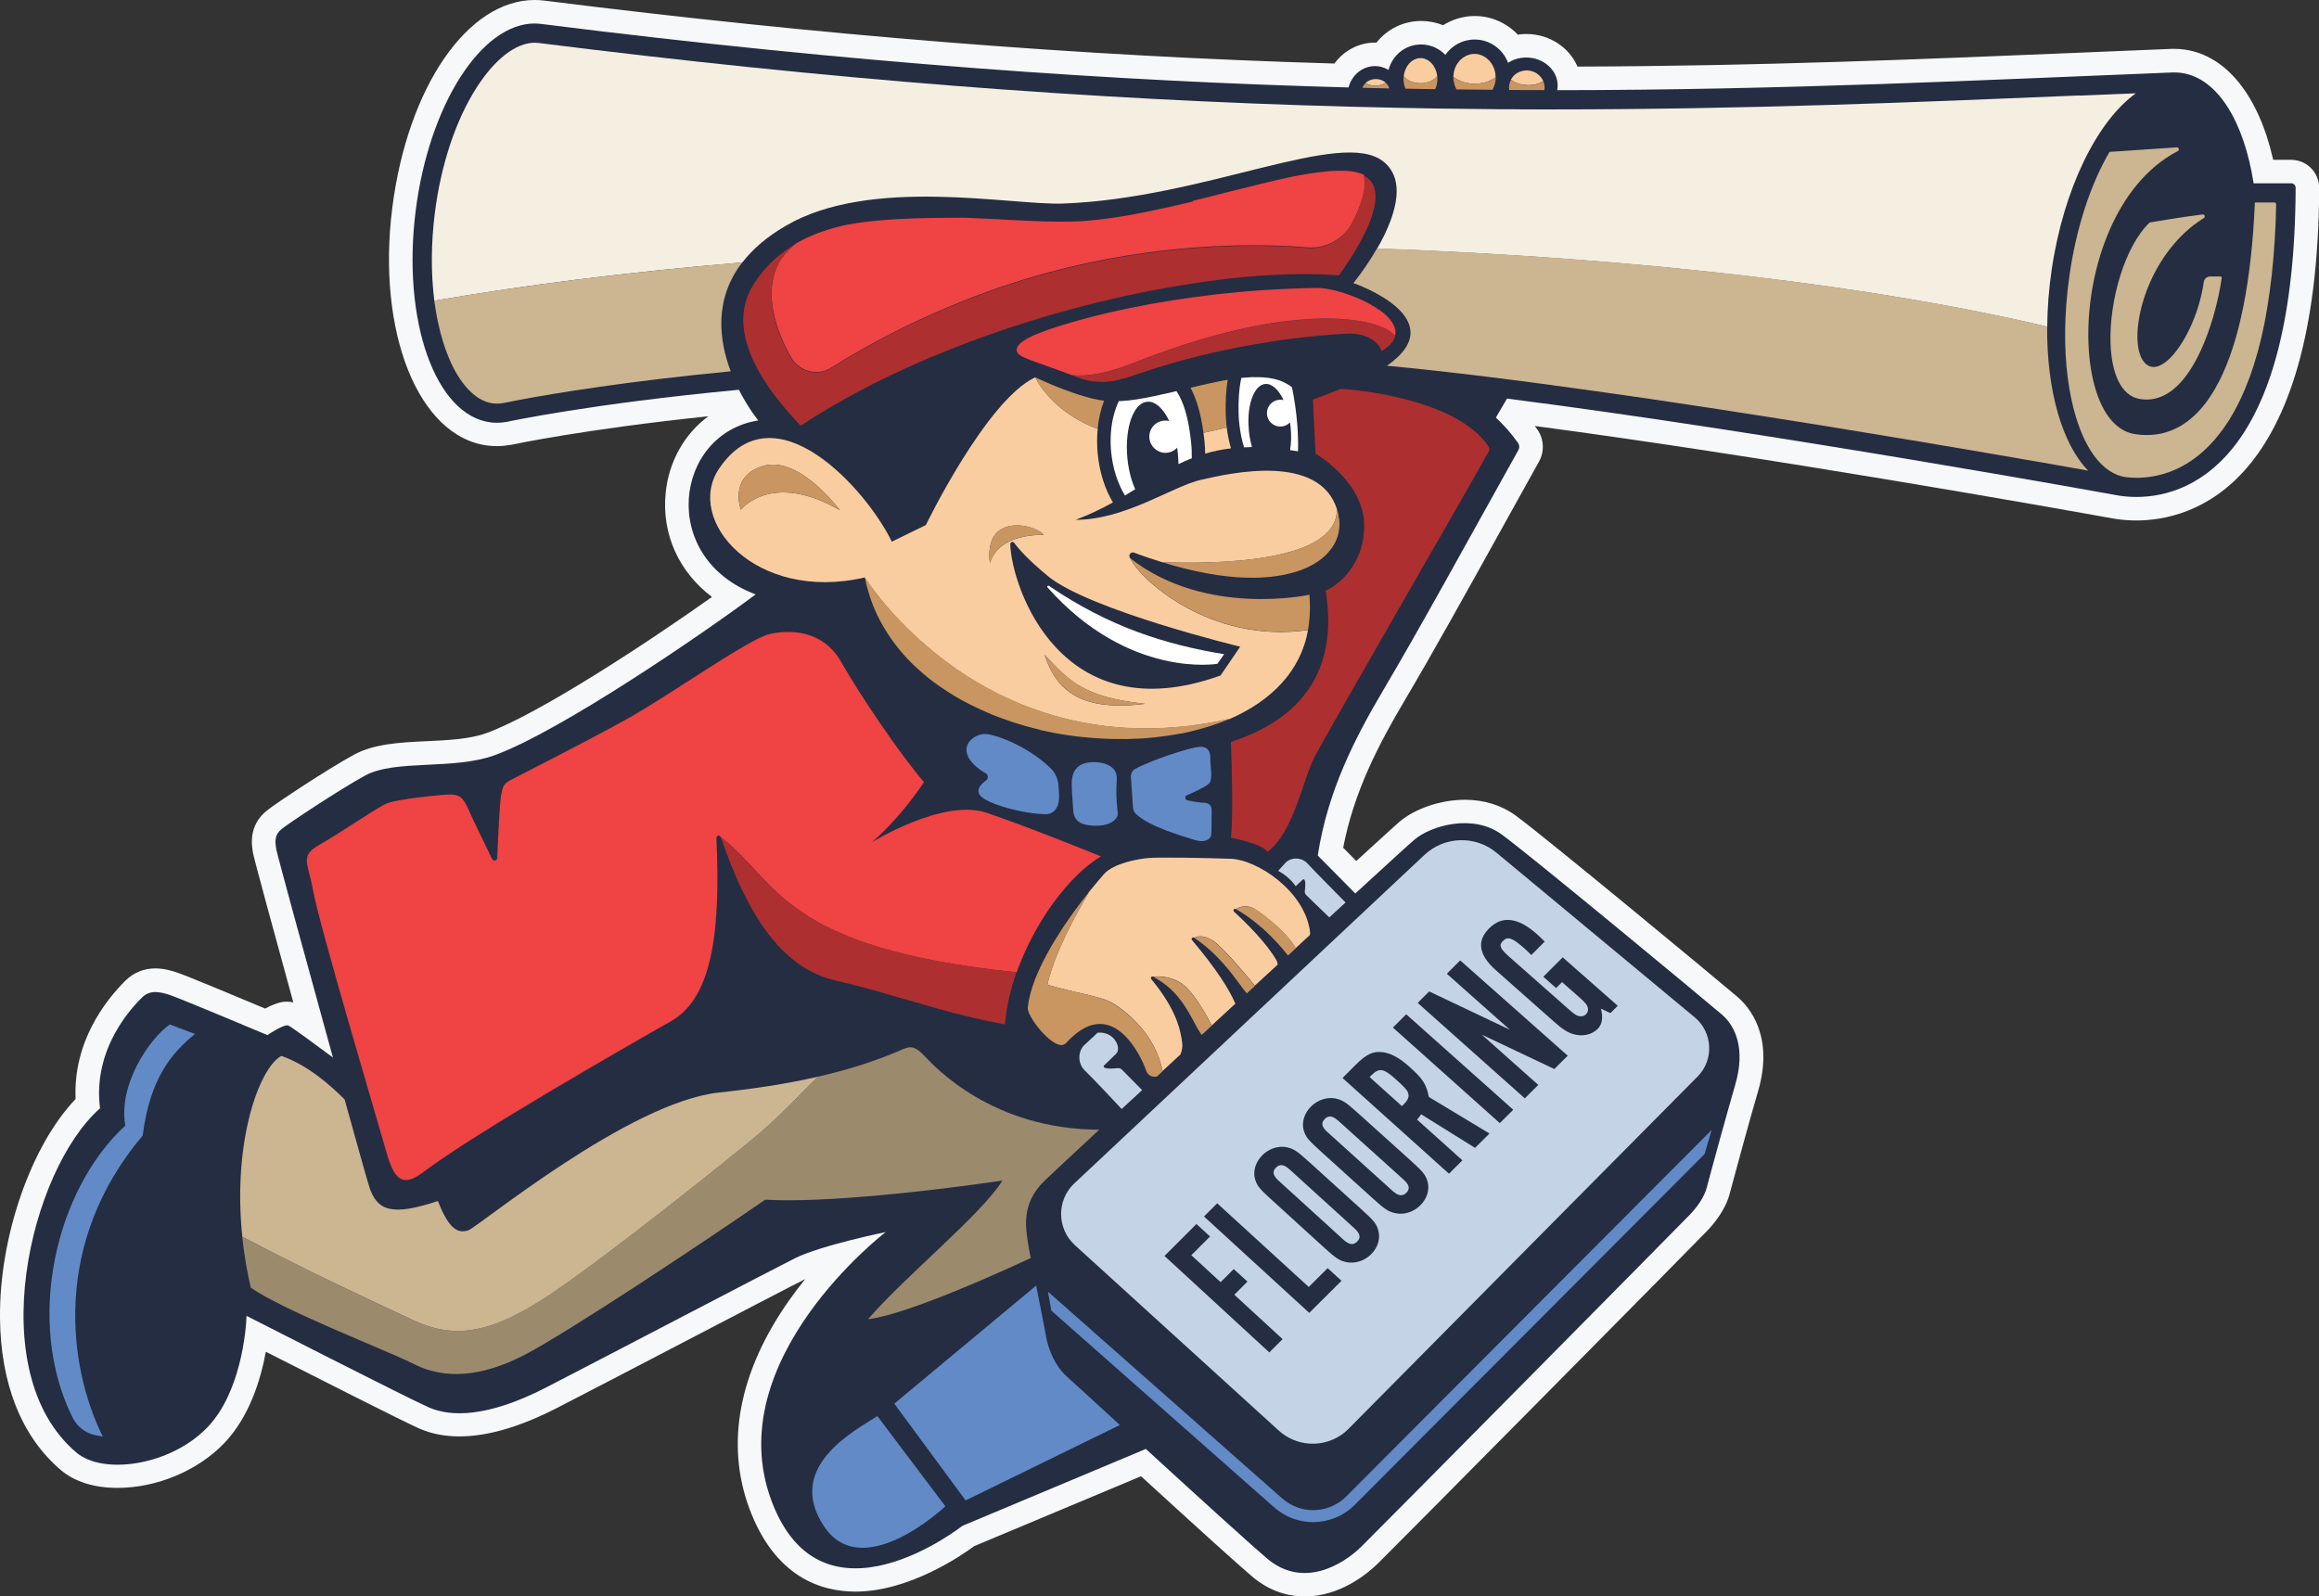 <?xml version="1.0" encoding="UTF-8"?><svg id="Layer_1" xmlns="http://www.w3.org/2000/svg" viewBox="0 0 280.99 193.48"><rect x="0" y="0" width="280.99" height="193.48" fill="#333333" stroke="none"/><defs><style>.cls-1{fill:#f7f8f9;}.cls-1,.cls-2,.cls-3,.cls-4,.cls-5,.cls-6,.cls-7,.cls-8,.cls-9,.cls-10,.cls-11,.cls-12{stroke-width:0px;}.cls-2{fill:#facda1;}.cls-3{fill:#628ac7;}.cls-4{fill:#242d42;}.cls-5{fill:#ccb591;}.cls-6{fill:#ae2f2f;}.cls-7{fill:#c5d3e7;}.cls-8{fill:#c99661;}.cls-9{fill:#9c8a6d;}.cls-10{fill:#fff;}.cls-11{fill:#ef4344;}.cls-12{fill:#f5efe2;}</style></defs><path class="cls-1" d="m158.07,193.48c-2.34,0-4.49-.82-6.39-2.44-1.79-1.53-6.07-5.39-13.42-12.12l-20.22,8.47c-1.52,1.12-7.86,5.51-14.39,5.51-4.16,0-9.76-1.75-12.85-10.07-2.94-7.91-1.25-16.66,4.88-25.32.62-.87,1.25-1.7,1.89-2.49-1.74.87-8.27,4.28-15.18,7.88-5.73,2.99-11.61,6.05-14.88,7.73-4.46,2.3-8.45,3.46-11.84,3.46-1.79,0-3.43-.32-4.88-.96-1.99-.88-12.78-6.35-18.58-9.3-.61,3.35-1.99,7.91-5.06,11.1-3.21,3.33-8.16,5.4-12.92,5.4-2.81,0-5.16-.74-6.82-2.13C2.64,174.17.07,167.77,0,159.71c-.09-9.86,3.79-20.9,9.16-26.51-.31-6.88,3.56-11.87,6.01-14.32.99-.99,2.25-1.51,3.65-1.51,1,0,1.94.27,2.64.5,1.09.36,7.58,3.07,10.68,4.37,1.53-.84,2.31-.84,2.65-.84.26,0,.51.03.75.09-2-7.28-4.76-17.4-4.88-18.09-.17-1-.56-3.33,1.64-5.13,1.07-.88,7.49-5.12,10.59-6.8,2.45-1.33,5.56-1.49,8.85-1.64,2.57-.12,5.22-.25,7.23-.99,6.3-2.3,19.34-10.84,27.3-16.49-3.99-3.01-6.12-7.61-5.61-12.62.39-3.86,2.31-7.16,5.17-9.28-15.1,1.58-23.69,3.42-23.78,3.44-.09.02-.17.03-.26.04-.53.09-1.06.14-1.58.14-.38,0-.75-.02-1.13-.07-8.39-1.06-13.46-13.74-11.54-28.87C49.4,10.58,56.64,0,64.78,0h0c.39,0,.77.02,1.15.07,33.71,4.24,65.06,6.74,95.76,7.63,1.14-1.56,2.95-2.54,4.93-2.54.06,0,.11,0,.17,0,1.28-1.62,3.25-2.62,5.42-2.62.92,0,1.82.18,2.64.52,1.14-.72,2.47-1.12,3.85-1.12,2,0,3.88.85,5.21,2.26.34-.05.69-.08,1.04-.08,2.8,0,5.21,1.64,6.19,3.95,22.11-.07,41.71-.89,60.68-1.68,3.83-.16,7.61-.32,11.37-.47.04,0,.26,0,.27,0,.45,0,.89.03,1.32.1,5.04.74,8.93,5.67,10.66,13.35h2.17c.91,0,1.76.36,2.41,1,.64.65.99,1.5.99,2.41-.15,36.37-15.54,40.3-22.15,40.3-.83,0-1.65-.06-2.45-.18l-.31-.05c-6.96-1.25-41.82-7.47-70.13-11.22.11.14.21.29.31.43.8,1.13.88,2.64.21,3.86l-3.88,6.99c-4.82,8.69-8.98,16.19-12.46,22.07-3.09,5.22-6.1,10.97-7.4,17.76l1.59,1.61c4.1-3.76,4.97-4.53,5.24-4.76,1.92-1.62,5.03-2.66,7.91-2.66,2.32,0,4.45.66,6.16,1.91,3.49,2.54,25.19,20.52,26.92,22.02,1.39,1.2,4.41,4.72,2.45,11.41-.26.9-.56,1.94-.87,3.03l-.96,3.46c-.82,2.98-1.46,5.36-1.61,5.93-.51,1.94-1.89,3.61-2.67,4.43-1.42,1.5-38.02,38.49-39.96,40.38-1.23,1.2-4.55,3.99-8.86,3.99Z"/><path class="cls-4" d="m277.6,22.22h-4.53c-1.16-7.44-4.32-12.73-8.72-13.38-.3-.04-.6-.06-.9-.06-.05,0-.1,0-.16,0h0c-22.95.91-46.9,2.13-74.61,2.15.03-.18.06-.36.06-.55,0-1.88-1.71-3.41-3.81-3.41-.82,0-1.58.24-2.2.64-.62-1.64-2.19-2.82-4.05-2.82-1.47,0-2.77.74-3.55,1.86-.74-.77-1.78-1.26-2.94-1.26-1.91,0-3.5,1.32-3.94,3.09-.49-.29-1.04-.47-1.64-.47-1.54,0-2.82,1.1-3.21,2.59-27.95-.75-59.82-2.91-97.84-7.7-.26-.03-.53-.05-.79-.05-6.44,0-12.78,9.85-14.4,22.66-1.69,13.34,2.37,24.83,9.07,25.68.26.03.51.05.77.05.41,0,.83-.04,1.24-.12h0s10.11-2.19,28.08-3.88c1.15,2.27,2.35,3.72,2.35,3.72-10.14,1.58-12.2,16.64-.32,21.08-6.34,4.75-23.66,16.59-31.62,19.49-4.99,1.82-12.04.48-15.69,2.46-2.96,1.61-9.27,5.78-10.14,6.5-.87.71-.79,1.51-.63,2.46.09.57,3.73,13.89,6.86,25.22-2.04-1.52-5.06-3.74-5.4-3.88-.53-.21-2.54,1.16-2.54,1.16,0,0-10.56-4.44-11.83-4.86-1.27-.42-2.43-.63-3.38.32s-6.02,6.02-5.07,13.42c-8.45,7.4-14.4,31.98-2.85,41.73,3.22,2.72,11.34,1.61,15.85-3.06,4.07-4.22,4.7-11.82,4.75-13.52,0,0,19.44,9.93,22.08,11.09,2.64,1.16,7.08,1.27,14.26-2.43,7.18-3.7,26.94-14.05,30.11-15.64,3.17-1.58,10.99-3.17,10.99-3.17,0,0-20.19,15.46-13.84,32.54,6.13,16.48,23.14,3.06,23.14,3.06l22.23-9.32c5.75,5.27,12.36,11.29,14.69,13.28,4.28,3.64,9.09.85,11.41-1.43s38.93-39.3,39.88-40.31c.95-1,1.72-2.19,1.98-3.2.15-.57.79-2.96,1.62-5.97l.97-3.47c.31-1.1.61-2.15.87-3.06,1.27-4.33,0-7.08-1.58-8.45-1.58-1.37-23.24-19.33-26.73-21.87-3.49-2.54-8.56-1.06-10.56.63-.49.41-3.25,2.93-7.17,6.53l-4.55-4.6c1.2-7.82,4.47-14.18,8.01-20.17,4.35-7.35,9.71-17.15,16.31-28.99.14-.26.13-.58-.04-.83-.84-1.19-1.75-2.21-2.7-3.09l1.35-2.3c31.72,4.04,74.12,11.75,74.22,11.77.62.09,1.31.15,2.04.15,7.28,0,19.17-5.58,19.3-37.47,0-.3-.24-.55-.55-.55Zm-126.79,97.84s-.04-.05-.06-.08c0,0,0,0,0,0,.02.03.04.06.06.08,0,0,0,0,0,0Zm.14.17s.05.06.07.08c0,0,0,0,0,0-.02-.02-.05-.06-.07-.08Zm16.68-110.07c.09-.04.19-.08.28-.13h0c-.09.05-.19.09-.28.13Z"/><path class="cls-12" d="m251.94,11.57c-19.89.83-40.46,1.69-63.92,1.69-.35,0-.69,0-1.04,0-1.37,0-2.74,0-4.1-.02-.94,0-1.89,0-2.83-.02-.94,0-1.87-.02-2.81-.03-1.1-.01-2.19-.02-3.29-.04-1.2-.02-2.4-.04-3.61-.07-.24,0-.48,0-.72-.01-2.02-.04-4.04-.09-6.06-.14-31.76-.84-63.56-3.35-98.28-7.72-.17-.02-.33-.03-.5-.03-2.27,0-4.83,1.99-7.04,5.45-2.52,3.94-4.31,9.33-5.05,15.18-.47,3.72-.48,7.35-.06,10.64,11.1-1.93,23.68-3.5,37.32-4.64,1.21-1.57,2.91-3.08,5.27-4.45,10.3-6.02,27.24-2.46,33.6-2.69,17.27-.63,33.76-9.19,38.83-5.07,2.98,2.42,1.19,7.1-.78,10.53,32.19,1.16,60.6,4.59,81.19,9.47.02-2.22.19-4.54.54-6.91,1.46-9.9,5.54-18.03,10.2-21.38-2.29.09-4.59.19-6.85.28Z"/><path class="cls-9" d="m133.19,136.92c-12.91-.05-19.84-7.53-21.18-8.95-1.35-1.43-1.9-1.11-3.01-.63-3.2,1.37-6.51,2.38-9.89,3.15-2.2,2.09-4.46,4.74-8.41,7.96-2.61,2.13-16.07,12.99-23.59,18.12-7.52,5.13-11.96,5.81-17.09,3.42-4.72-2.2-12.06-5.57-20.67-10.1.21,1.99.54,4.06,1.04,6.18,4.12,2.85,16.27,7.5,19.86,9.3,3.59,1.8,8.03,1.58,13.31-1.16s21.66-13.63,29.16-18.81c7.08.42,20.28-1.06,28.74-2.32-2.43,4.01-11.94,11.73-16.27,16.8,4.88-.56,17.03-6.16,19.7-7.41l-.08-.42c-.08-.38-.12-.62-.12-.62-.42-2.54-1.06-5.49,1.9-8.35.66-.63,3.13-2.94,6.6-6.16Z"/><path class="cls-2" d="m167.37,9.7c-.09-.03-.18-.06-.28-.08-.02,0-.03,0-.04-.01-.11-.02-.23-.03-.34-.03s-.24.01-.36.03c-.02,0-.04.01-.06.02-.1.02-.19.05-.28.08,0,0-.01,0-.02.01-.2.09-.39.2-.54.35.39.22.87.34,1.4.3.4-.04.76-.16,1.06-.35-.15-.13-.33-.24-.53-.32,0,0,0,0-.01,0Z"/><path class="cls-2" d="m174.09,8.89c-.01-.07-.03-.13-.05-.19-.02-.08-.05-.16-.09-.24-.03-.06-.05-.12-.08-.18-.04-.07-.07-.14-.11-.21-.04-.06-.07-.12-.11-.17-.04-.06-.09-.12-.13-.17-.05-.05-.1-.1-.15-.15-.05-.05-.09-.09-.14-.13-.06-.05-.12-.09-.19-.13-.05-.03-.1-.06-.15-.09-.08-.04-.16-.07-.24-.09-.04-.01-.09-.03-.13-.05-.13-.03-.26-.05-.4-.05s-.27.02-.4.05c-.04.01-.09.03-.13.05-.08.03-.16.05-.24.09-.05.03-.1.06-.15.09-.06.04-.13.08-.19.13-.05.04-.1.09-.14.13-.05.05-.1.1-.15.15-.05.05-.09.11-.13.17-.04.06-.08.11-.11.17-.04.07-.08.14-.11.21-.03.06-.06.12-.08.18-.03.08-.06.16-.09.24-.02.06-.03.13-.05.2-.02.09-.04.18-.05.27,0,.02,0,.04-.01.05,0,0,0,0,0,0,.39.52,1.15.87,2.03.87s1.63-.35,2.03-.87c0,0,0,0,0,0,0-.02,0-.03-.01-.05-.01-.09-.03-.18-.05-.27Z"/><path class="cls-2" d="m181.17,8.8s-.02-.08-.03-.12c-.03-.14-.07-.28-.12-.41-.02-.04-.04-.08-.06-.13-.05-.12-.11-.25-.18-.36-.03-.04-.06-.08-.09-.12-.07-.1-.14-.21-.22-.3-.04-.05-.1-.09-.15-.13-.08-.07-.15-.15-.23-.21-.07-.05-.14-.09-.21-.13-.07-.04-.14-.1-.22-.13-.1-.05-.2-.07-.3-.11-.06-.02-.12-.05-.18-.06-.17-.04-.34-.06-.52-.06s-.35.02-.51.06c-.07.01-.12.04-.19.06-.1.03-.2.06-.29.1-.08.04-.15.09-.23.14-.07.04-.14.08-.2.12-.08.06-.16.14-.24.21-.05.04-.1.08-.14.13-.08.09-.15.19-.22.29-.03.04-.07.08-.1.13-.07.11-.12.23-.17.34-.02.04-.05.09-.06.13-.05.12-.08.25-.11.38,0,0,0,0,0,0-.01.05-.03.09-.04.14-.03.13-.03.26-.04.4,0,.05-.02.1-.02.16,0,0,0,0,0,0,.05.04.12.08.18.12.62.42,1.43.7,2.35.71,1.02.01,1.94-.29,2.59-.78,0,0,0,0,0,0,0-.05-.01-.1-.01-.15,0-.14-.01-.28-.04-.42Z"/><path class="cls-2" d="m187,9.85c-.07-.18-.17-.34-.29-.49-.02-.03-.05-.05-.07-.08-.12-.14-.25-.26-.4-.36,0,0-.01-.01-.02-.02-.16-.1-.33-.18-.51-.24-.04-.01-.08-.03-.13-.04-.19-.05-.38-.09-.59-.09-.19,0-.37.03-.54.07-.05.01-.09.03-.14.04-.14.05-.27.1-.4.17-.03.02-.06.03-.08.04-.15.09-.28.2-.41.33-.02.02-.04.05-.06.07-.1.11-.18.23-.26.36-.01.02-.03.03-.04.05,0,0,0,0,0,0,.48.35,1.12.59,1.84.64.8.06,1.54-.12,2.09-.46,0,0,0,0,0,0,0,0,0,0,0-.01Z"/><path class="cls-2" d="m145.55,58.14c-3.59.85-9.19,4.86-15.21,4.86,1.68-.63,3.15-1.35,4.51-2.1-.95-1.6-1.62-3.63-1.84-5.89-.1-1.05-.1-2.07,0-3.04-5.68-2.06-7.57-6.24-7.57-6.24-5.92,2.75-13.26,17.91-13.26,17.91l-4.12,2.01c-3.06-6.34-14.22-18.76-20.92-8.87-4.23,6.23,4.33,16.27,17.64,13.21h0s0,0,0,0c0,0,14.67,23.76,44.24,17.14,4.97-2.17,8.59-5.75,9.47-10.77-12.05,1.74-20.59-6.42-21.51-8.66,0,0,0,0,0,0,0,0,0,0,0,0-.35-.32,0-.89.44-.72,1.18.45,2.31.82,3.41,1.16,6.48.24,21.3.06,21.16-6.45-2.17-6.76-12.84-4.38-16.43-3.54Zm-55.78,3.64s-1.52-4.01,2.66-5.3c2.52-.77,5.82.95,9.35,5.36-8.35-4.82-12.01-.06-12.01-.06Zm30.17,6.49c-.78-6.34,5.69-4.66,6.53-3.43,0,0-5.43-.32-6.53,3.43Zm6.64,11.1c2.81,2.9,4.34,5.1,12.17,5.93-8.66,1.12-11.02-2.44-12.17-5.93Zm23.69-.99l-2.38,3.49c-19.35,6.97-25.31-10.69-25.48-15.91,0-.26.33-.38.48-.17.54.74,1.69,2.06,4.08,4.03,4.99,4.12,23.3,8.56,23.3,8.56Z"/><path class="cls-2" d="m145.95,53.51c.05.5.07.99.08,1.47.97-.29,2-.5,3.13-.64-.23-.79-.41-1.62-.52-2.53-.28.06-.55.13-.85.2-.68.17-1.33.31-1.97.44.05.34.09.69.13,1.05Z"/><path class="cls-2" d="m149.05,104.08c-3.11-.11-8.62-.2-9.89-.09-1.27.11-4.23.63-5.39,1.95-.6.68-1.21,1.41-1.81,2.15-1.78,3.07-4.13,7.31-5.06,11.25,3.13.95,6.38,1.39,7.73,2.13,1.65.91,5.39,3.84,6.23,8.34.72-.66,1.45-1.34,2.18-2.02.18-.45.27-.92.21-1.37-.19-1.45-.61-3.95-3.75-7.75-.14-.17.05-.4.24-.3,0,0,2.4-.36,4.12,1.41,1.22,1.25,2.39,3.37,2.97,4.5.95-.88,1.91-1.76,2.86-2.64,0,0,0,0,0,0-.78-1.78-2.26-4.15-5.25-7.7-.15-.17.07-.42.26-.29,0,0,.83-.57,2.28.36,1.18.76,4.05,4.2,5.07,5.45.93-.86,1.85-1.7,2.76-2.54,0-.18-.04-.36-.13-.51-1.19-2.11-3.69-4.57-5.16-5.92-.17-.16.03-.43.23-.31,0,0,1.09-.78,2.34.02,1.16.73,4,2.98,4.9,4.72.58-.53,1.15-1.06,1.71-1.58.04-.14.06-.27.04-.38-.58-4.83-6.26-8.77-9.71-8.89Z"/><path class="cls-3" d="m155.35,181.6l-28.37-25.05.41,2.3,26.99,23.83c1.35,1.2,3.04,1.8,4.73,1.8,1.81,0,3.62-.69,5-2.05l42.43-42.56.86-2.92-44.31,44.45c-2.12,2.09-5.51,2.18-7.74.19Z"/><path class="cls-3" d="m126.75,161.99c-.05-.28-.15-.81-.28-1.49l-.92-4.69-17.19,14.31,8.64,11.73,18.69-9.14c-3.37-3.09-5.98-5.49-6.46-5.91-1.37-1.21-2.22-3.28-2.48-4.81Z"/><path class="cls-3" d="m99.81,184.94c4.68,7.13,14.74-2.38,14.74-2.38l-8.24-10.93c-2.85,1.82-11.17,6.18-6.5,13.31Z"/><path class="cls-3" d="m15.18,136.42c-8.51,7.83-12.15,23.79-6.39,35.38.54,1.09,1.55,1.89,2.74,2.13l.93.19c-4.28-8.64-6.1-23.57,4.83-36.49.87-6.89,3.49-10.01,6.34-12.31l-3.06-1.16c-2.54,1.82-6.26,7.34-5.39,12.26Z"/><path class="cls-3" d="m143.84,96.38c.97-.43,2.36-1.09,2.66-1.42.48-.53.16-2.01.16-2.8s-.05-1.74-1.37-1.64c-1.19.1-5.68,1.56-7.72,2.66-.35.19-.56.56-.54.96l.25,3.72c.02.31.16.6.38.81,1.64,1.54,5.62,2.66,6.99,3.1,1.48.48,2.06-.16,2.11-.58.05-.42.05-2.38.05-3.01s-.42-.9-1.06-.9c-.34,0-1.16-.14-1.85-.27-.32-.06-.38-.5-.08-.63Z"/><path class="cls-3" d="m118.67,96.28c.69,1.18,5.57,2.4,8.08,2.4.4,0,.79-.16,1.05-.46.73-.83.5-1.9.47-2.84-.03-.85-.35-1.66-.96-2.26-2.43-2.38-5.98-3.9-7.69-4.14-1.81-.25-4.52,2.17-.17,4.76.31.19.33.63.03.85-.56.4-1.19,1.03-.81,1.68Z"/><path class="cls-3" d="m132.35,92.37c-1.06.05-2.34.41-2.48,2.27-.05.69.08,2.35.18,3.67.11,1.32,1.14,1.77,2.77,1.77s2.7-.73,2.61-1.58c-.16-1.56-.21-2.38-.11-4.07.11-1.69-1.77-2.11-2.98-2.06Z"/><path class="cls-5" d="m166.85,30.11c-1.38,2.4-2.86,4.2-2.86,4.2,0,0,12.33,4.23,4.07,10.02,7.39.69,16.22,1.8,25.44,3.1,1.83.26,3.68.52,5.53.79,1.24.18,2.48.36,3.72.55,1.86.28,3.72.56,5.57.84,2.47.38,4.93.76,7.36,1.15,1.82.29,3.62.58,5.4.86.59.1,1.18.19,1.77.29,1.17.19,2.33.38,3.47.57,1.71.28,3.39.56,5.03.83,1.09.18,2.16.36,3.21.54,1.57.27,3.1.52,4.56.77,3.42.58,6.53,1.12,9.22,1.59.77.13,1.5.26,2.2.39.89.16,1.71.3,2.48.44-3.16-3.23-5.03-9.73-4.97-17.47-20.59-4.88-49-8.31-81.19-9.47Z"/><path class="cls-5" d="m52.63,36.44s0,.05,0,.08c.03.23.07.45.1.67.06.38.12.76.19,1.13.04.23.09.46.14.69.08.38.17.74.26,1.11.05.19.09.38.15.56.15.54.31,1.07.49,1.58,0,0,0,0,0,0,.17.49.36.96.55,1.4.58,1.33,1.26,2.43,2,3.28.99,1.13,2.08,1.81,3.23,1.95.16.02.31.03.47.03.26,0,.53-.03.8-.08l.18-.03c1.31-.27,7.83-1.58,18.89-2.9,2.48-.3,5.32-.6,8.46-.91-1.42-3.75-2.06-8.72,1.4-13.2-13.64,1.15-26.22,2.72-37.32,4.64Z"/><path class="cls-5" d="m275.79,24.73c0-.1-.08-.19-.19-.19h-2.38c-.4,9.5-1.87,16.82-4.3,21.61-1.42,2.8-3.17,4.74-5.22,5.75-1.51.75-3.19,1-5.03.71-1.08-.17-2.01-.74-2.79-1.62-1.82-2.07-2.8-5.84-2.84-10.16-.09-8.31,3.3-18.6,10.84-22.52.23-.12.13-.47-.13-.45l-8.14.55c-2.24,3.81-4.03,9.1-4.87,15.08-.32,2.28-.49,4.5-.51,6.62-.04,3.92.42,7.48,1.29,10.37,1.24,4.14,3.31,6.89,5.97,7.34.45.05.9.09,1.36.09,2.76,0,6.71-.96,10.12-5.39.13-.17.26-.33.39-.51.24-.34.48-.69.71-1.05,0-.02.02-.03.03-.04.07-.12.14-.24.21-.36.02-.03.03-.06.05-.09.12-.21.25-.41.37-.63.02-.04.04-.07.06-.11.09-.16.17-.33.25-.49.01-.02.02-.05.04-.07.09-.18.18-.35.27-.53.03-.06.06-.12.09-.18.09-.19.17-.38.26-.57,0,0,0-.02.01-.03.05-.12.11-.24.16-.36.06-.13.12-.25.17-.38.09-.22.17-.44.26-.67.1-.25.2-.5.3-.76.08-.23.16-.47.24-.7.09-.27.19-.53.27-.81.08-.24.15-.5.22-.74.08-.28.17-.56.25-.85.07-.26.14-.54.21-.81.07-.29.15-.57.22-.87.06-.27.12-.56.18-.84.07-.3.14-.6.2-.92.06-.29.11-.59.16-.89.06-.32.12-.63.17-.95.05-.31.1-.62.14-.94.05-.33.1-.65.15-.98.04-.31.08-.64.12-.96.04-.34.09-.68.13-1.03.04-.33.07-.67.1-1.01.03-.36.07-.71.1-1.07.03-.34.05-.7.08-1.05.03-.37.06-.73.08-1.11.02-.36.04-.73.06-1.09.02-.38.04-.75.06-1.14.01-.37.02-.76.03-1.14.01-.36.03-.71.03-1.08,0,0,0,0,0,0Z"/><path class="cls-5" d="m56.7,149.13c-1.11.32-2.22.08-3.64-3.57-5.47,1.82-7.37,1.27-8.32-1.74-.3-.94-1.48-5.16-2.98-10.56-1.78-1.81-4.54-4.19-7.66-5.29-2.7,1.44-5.94,10.41-4.74,21.92,8.61,4.53,15.95,7.89,20.67,10.1,5.13,2.39,9.57,1.71,17.09-3.42,7.52-5.13,20.98-15.99,23.59-18.12,3.95-3.22,6.21-5.87,8.41-7.96-3.92.9-7.94,1.49-11.98,1.92-10.99,1.16-29.32,16.4-30.43,16.72Z"/><path class="cls-5" d="m255.73,41.57c.11,3.55,1.2,6.4,3.56,6.79,2.6.43,4.63-1.24,6.16-3.63,2.32-3.62,3.48-8.91,3.75-11.05.01-.09-.06-.17-.15-.17h-1.25c-.38,0-.72.28-.77.66-.56,3.99-2.52,7.91-4.41,9.53-.76.65-1.51.94-2.15.69-.62-.25-1.05-.89-1.28-1.8-.96-3.79,1.51-12.23,7.84-16.16.22-.14.11-.48-.15-.44-2.88.36-6.41.98-6.41.98-3.02,2.87-4.9,9.48-4.74,14.6Z"/><path class="cls-7" d="m135.25,127.69c.16-.15.24-.34.22-.73-.04-.58-.74-1.95-2.48-1.8,0,0-.63.63-1.53,1.43-.9.79-.9,2.32,0,3.17.78.73,3.67,3.81,4.45,4.65.8-.74,1.62-1.5,2.48-2.29-.6-.61-2.21-2.24-2.46-2.49-.32-.3-.57-.11-1.45-.12-.88-.01-.78-.3-.7-.38.08-.08,1.33-1.29,1.49-1.44Z"/><path class="cls-7" d="m158.24,108.45c.2.22,2.08,2.01,2.83,2.74.68-.62,1.34-1.23,1.97-1.81-.84-.85-4.01-4.05-4.61-4.72-.7-.78-2.01-.81-2.7-.06-.69.75-.85.95-.85.95.77.4,1.69,1.18,2.11,1.86.13-.13.79-.73.86-.8.07-.07.32-.15.31.6,0,.75-.18.96.08,1.24Z"/><path class="cls-7" d="m154.96,143.13l7.77,7.07c.73.67,1.23.76,1.72.27.47-.47.37-.96-.36-1.62l-7.78-7.07c-.73-.66-1.22-.75-1.71-.26-.47.47-.37.95.36,1.61Z"/><path class="cls-7" d="m205.35,123.3l-24.02-19.95c-2.56-2.13-6.3-2.01-8.73.26l-42.42,39.81c-2.17,2.03-2.14,5.48.06,7.49l24.7,22.47c1.06.96,2.36,1.49,3.69,1.58,1.72.12,3.48-.48,4.78-1.8l23.62-23.85,18.66-18.83c2.02-2.03,1.85-5.36-.35-7.19Zm-34.96-.37l12.97,11.57-1.63,1.62-12.95-11.58,1.62-1.62Zm-6.14,6.14c1.3-1.3,2.12-1.69,3.27-1.55,1.02.12,2.08.71,3.29,1.8,1.61,1.44,2.03,2.12,2.32,3.63l7.35,4.43-1.75,1.74-6.53-4.07c-.22.33-.27.38-.5.64l5.5,4.94-1.63,1.62-12.9-11.6,1.58-1.58Zm-5.41,5.05c.81-.81,1.94-1.18,2.96-.99.87.19,1.25.43,2.77,1.8l6.34,5.71c1.55,1.4,1.81,1.73,2.06,2.55.28.98-.05,2.08-.87,2.89-.82.82-1.96,1.18-3.01.96-.88-.2-1.26-.44-2.78-1.82l-6.32-5.72c-1.52-1.37-1.79-1.72-2.03-2.53-.25-.95.07-2.04.89-2.86Zm-5.9,5.9c.81-.81,1.94-1.17,2.95-.98.87.19,1.24.44,2.76,1.81l6.31,5.72c1.55,1.4,1.8,1.73,2.05,2.55.27.98-.05,2.08-.87,2.89-.82.82-1.96,1.17-3,.96-.87-.2-1.25-.44-2.77-1.83l-6.29-5.73c-1.51-1.37-1.78-1.72-2.02-2.54-.25-.95.08-2.04.89-2.85Zm.86,23.89l-12.7-11.69,3.87-3.87,1.65,1.51-2.27,2.27,3.55,3.27,1.59-1.59,1.66,1.52-1.59,1.59,5.85,5.38-1.61,1.61Zm4.83-4.8l-12.74-11.67,1.6-1.6,11.09,10.14,2.29-2.28,1.68,1.53-3.91,3.89Zm29.7-29.55l-8.78-4.16,6.84,6.09-1.63,1.63-12.98-11.57,1.39-1.39,9.79,4.65-7.65-6.79,1.62-1.62,13.03,11.55-1.64,1.63Zm6.8-6.77l-1.15-.55c.29,1.12.15,1.92-.41,2.48-.69.68-1.79.93-2.84.64-.81-.22-1.42-.62-2.59-1.67l-6.9-6.11c-2.06-1.83-2.34-3.52-.81-5.06,1.56-1.56,3.47-1.35,5.74.65.27.24.53.46,1,.95l-1.63,1.63c-.4-.41-.57-.57-.86-.83-1.44-1.27-1.99-1.46-2.57-.88-.52.52-.37.92.76,1.92l6.91,6.1c.96.85,1.12.95,1.42,1.06.4.12.73.05.98-.2.26-.26.32-.65.13-1.01-.13-.28-.31-.47-1.15-1.22l-1.89-1.66-.72.72-1.55-1.37,2.35-2.35,6.67,5.87-.88.88Z"/><path class="cls-7" d="m160.87,137.23l7.81,7.06c.74.66,1.24.75,1.73.27.47-.47.37-.96-.37-1.62l-7.82-7.05c-.73-.66-1.23-.75-1.71-.26-.47.47-.37.95.36,1.61Z"/><path class="cls-7" d="m169.03,130.72c-1.39-1.25-1.94-1.31-2.85-.41l-.23.23,3.92,3.52.23-.23c.52-.52.68-.94.51-1.39-.13-.35-.4-.66-1.58-1.72Z"/><path class="cls-10" d="m156.34,54.56c.31.05.61.08.94.14.03-1.1-.01-2.15-.08-3.11,0-.11-.02-.21-.03-.32-.21-2.55-.63-4.34-.63-4.34-.18-.15-.37-.27-.58-.39,0,0,0,0,0,0-.05-.03-.11-.06-.16-.09,0,0,0,0,0,0-.17-.09-.35-.18-.54-.25-.01,0-.03-.01-.04-.02-.02-.01-.05-.02-.07-.03h0c-.23-.08-.46-.15-.71-.21,0,0,0,0,0,0-.05-.01-.09-.02-.14-.03,0,0,0,0,0,0-.21-.05-.43-.09-.66-.12-.02,0-.03,0-.05,0-.03,0-.06,0-.1-.01h0c-.55-.07-1.13-.08-1.74-.07h0s-.07,0-.1,0c0,0,0,0,0,0-.4.02-.82.05-1.24.09-.28,1.28-.38,2.78-.33,4.38.01.45.05.89.1,1.33.11.97.3,1.87.56,2.7,0,0,0,0,0,.01.32-.01.63-.03.96-.04,0,0,0,0,0,0-.17-.59-.3-1.23-.37-1.9-.03-.32-.05-.63-.06-.93-.07-2.6.77-4.68,2.02-4.81.82-.09,1.64.69,2.24,1.95-.13-.03-.26-.05-.39-.05-.9,0-1.63.73-1.63,1.63,0,.44.18.84.46,1.14.3.3.71.49,1.16.49.35,0,.68-.11.94-.3.09-.06.17-.13.24-.21.01.08.02.17.03.26.01.1.03.21.04.31.11,1.01.07,1.97-.06,2.8,0,0,0,0,0,0Z"/><path class="cls-10" d="m136.29,60.06c.07-.04.14-.08.21-.12.04-.02.07-.04.11-.07.32-.19.63-.38.94-.58-.46-1.03-.8-2.3-.94-3.7-.1-.97-.1-1.9,0-2.74.24-2.33,1.14-4.03,2.37-4.16.99-.1,1.98.82,2.7,2.34-.15-.04-.31-.06-.47-.06-1.08,0-1.95.88-1.95,1.95,0,.05.01.1.01.15.08,1.01.91,1.81,1.94,1.81.56,0,1.07-.24,1.42-.62.03.22.06.45.09.69.05.45.06.88.07,1.3,0,0,0,0,0,0,.53-.26,1.07-.49,1.62-.71,0,0,0,0,0-.01,0-.6-.01-1.22-.08-1.85-.03-.32-.07-.64-.11-.95-.28-2.14-.8-4.04-1.67-5.33,0,0,0,0,0,0-.14.03-.27.07-.41.1,0,0,0,0-.01,0-.02,0-.04,0-.06.02,0,0-.01,0-.02,0-.31.08-.63.15-.94.22,0,0,0,0,0,0-.06.01-.12.03-.19.04,0,0-.01,0-.02,0-.69.16-1.37.3-2.04.43-.04,0-.07.01-.11.02-.68.13-1.34.23-1.98.3-.02,0-.03,0-.05,0-.31.03-.61.06-.91.08-.01,0-.03,0-.04,0-.07,0-.13,0-.2,0,0,0,0,0,0,0-.51,1.07-.85,2.37-.96,3.81-.05.76-.05,1.55.03,2.37.2,2.04.81,3.85,1.66,5.24Z"/><path class="cls-10" d="m126.92,71.19c9.89,11.13,20.59,9.26,20.59,9.26l.82-1.16c-7.13-1.18-13.87-3.28-21.24-8.29-.12-.08-.26.08-.16.19Z"/><path class="cls-11" d="m105.62,102.09s3.06-2.43,6.34-7.29c-3.06-3.59-7.82-10.67-10.04-14.58-2.22-3.91-6.23-3.91-8.66-3.38-2.43.53-11.94,7.29-17.01,10.14-5.07,2.85-13.52,7.08-14.47,7.61-.95.53-.85.95-1.06,1.8-.16.63-.38,5.29-.47,7.59-.01.34-.47.43-.62.13-.87-1.77-2.47-5.07-2.92-6.13-.63-1.48-1.27-1.69-2.11-1.69s-6.66.53-7.92,1.16c-1.27.63-5.6,3.59-8.03,4.97-2.36,1.33-1.3,2.2-.74,5.39.74,4.23,7.92,28.31,8.87,31.69.95,3.38,1.9,4.54,4.54,2.54,6.04-4.59,24.41-15.11,30-18.28,5.27-2.98,5.95-11.76,5.49-22.2-.01-.31.42-.4.52-.1.67,1.95,1.37,3.74,2.09,5.35-.73-1.62-1.42-3.4-2.09-5.35,6.99,5.32,7.23,13.45,35.86,16.39,0,.02-.01.04-.02.06,2.14-6.07,6.3-11.76,10.23-14.12,0,0-8.56-3.49-13.84-5.28-5.28-1.8-13.95,3.59-13.95,3.59Z"/><path class="cls-11" d="m144.56,24.41c-.33.08-.66.16-.99.24-.14.03-.29.07-.43.1-.29.07-.57.14-.86.2-.17.04-.33.08-.5.11-.27.06-.54.12-.81.18-.17.04-.35.08-.52.11-.26.06-.52.11-.78.17-.18.04-.36.08-.55.11-.25.05-.51.1-.76.15-.18.04-.37.07-.55.11-.25.05-.5.09-.75.14-.18.03-.37.07-.55.1-.25.04-.5.08-.75.12-.18.03-.35.06-.53.08-.26.04-.52.08-.77.11-.16.02-.33.05-.49.07-.28.04-.56.07-.83.1-.14.02-.28.03-.41.05-.41.04-.82.08-1.22.11-.45.03-.93.06-1.41.07-.13,0-.27,0-.4.01-.41,0-.83.01-1.25.01-.09,0-.18,0-.27,0-.51,0-1.04-.01-1.57-.03-.14,0-.29,0-.44-.01-.43-.01-.86-.03-1.31-.05-.15,0-.29-.01-.44-.02-.54-.02-1.09-.05-1.64-.08-.52-.03-1.05-.05-1.58-.08-.17,0-.34-.02-.51-.03-1.27-.07-2.56-.13-3.86-.18-.08,0-.15,0-.23,0-.01,0-.02,0-.04,0-5.22.02-10.26.1-14.35.94-.04,0-.08.01-.12.02-.06.02-.13.04-.19.05-.31.08-.62.16-.93.25-.15.04-.3.09-.45.13-.32.1-.64.21-.96.32-.12.04-.25.09-.38.13-.38.15-.76.3-1.13.47-.05.02-.1.04-.15.06-.42.2-.84.41-1.24.63,0,0-.01,0-.02,0,0,0,0,0,0,0-.82.57-1.47,1.24-1.96,1.98-2.08,3.15-1.25,7.62,1.17,11.94.21.37.48.68.79.94,1.12.96,2.77,1.15,4.09.31.34-.21.71-.44,1.1-.68,5.18-3.16,15.11-8.46,27.52-11.45,13.03-3.14,23.84-2.87,29.08-2.44.61.05,1.22,0,1.8-.15,1.54-.38,2.89-1.39,3.64-2.86.98-1.92,1.85-4.23,1.39-5.79,0,0,0,0,0,0-.05-.02-.11-.04-.16-.06-.1-.04-.2-.09-.31-.13-.06-.02-.13-.03-.19-.05-.13-.04-.25-.07-.39-.1-.02,0-.04,0-.07-.01-.54-.11-1.15-.15-1.83-.14-.05,0-.11,0-.16,0-.18,0-.38.01-.57.02-.08,0-.17,0-.25.01-.19.01-.38.03-.58.05-.1,0-.19.02-.29.03-.2.02-.4.05-.6.07-.11.01-.21.03-.32.04-.2.03-.41.06-.63.09-.11.02-.22.04-.34.05-.21.04-.43.07-.65.11-.12.02-.23.04-.35.06-.23.04-.46.09-.69.13-.11.02-.22.05-.34.07-.24.05-.49.1-.74.16-.11.02-.21.05-.32.07-.26.06-.53.12-.8.18-.09.02-.18.04-.27.06-.3.07-.59.14-.9.21-.04,0-.08.02-.12.03-2.67.64-5.57,1.4-8.53,2.13-.1.02-.19.05-.29.07Z"/><path class="cls-6" d="m163.84,27.04c-.75,1.46-2.1,2.48-3.64,2.86-.58.14-1.18.2-1.8.15-5.24-.43-16.05-.7-29.08,2.44-12.41,2.99-22.34,8.29-27.52,11.45-.39.24-.76.47-1.1.68-1.32.83-2.97.64-4.09-.31-.31-.26-.58-.57-.79-.94-2.42-4.33-3.24-8.8-1.17-11.94.49-.74,1.13-1.41,1.96-1.98-1.02.57-1.96,1.25-2.82,2.04-1,.92-1.88,1.98-2.63,3.23-1.94,3.27-1.05,6.88.62,9.99.42.77.88,1.51,1.36,2.21,1.39,2.01,2.92,3.67,3.87,4.68,3.09-2.04,6.42-3.91,9.89-5.62,1.86-.91,3.76-1.78,5.68-2.59,17.81-7.56,37.97-10.98,49.64-10.01,0,0,1.09-1.44,2.2-3.34,1.55-2.67,3.12-6.26,1.69-8.07-.23-.29-.54-.52-.9-.7.46,1.56-.41,3.87-1.39,5.79Z"/><path class="cls-6" d="m167.42,42.55c1.4-.83,1.83-1.74,1.63-2.63.06.27.06.54,0,.8-1.9-2.31-11.94-4.04-29.11,2.31-.21.08-.4.14-.61.22-1.75.66-3.97,1.62-6.24,2.05-1.07.2-2.16.3-3.22.18-.09-.03-.17-.06-.26-.1.29.11.59.22.89.34,2.88,1.12,5.11.38,7.37-.39.19-.06.37-.13.56-.19,2.34-.79,4.65-1.45,6.88-2,9.09-2.24,16.66-2.66,18.11-2.7,1.8-.05,3.43.69,4.01,2.11Z"/><path class="cls-6" d="m180.4,54.18c-3.88-5.97-16.58-6.97-17.79-7.05-.06,0-.1,0-.1,0l-1.74.66-1.69.64.32,6.55s3.86,2.21,5.33,5.89c.2.52.37,1.08.47,1.67,0,0,0,0,0,0,.05.31.08.63.09.96.13,4.26-2.51,7.14-4.66,8.07.74,4.75,1.17,14.25-11.48,18.35.34,9.23,0,11.62,0,11.62,0,0,3.76.68,4.44,1.71,3.16-2.41,4.24-8.61,5.61-11.34,1.34-2.68,18.81-32.84,21.21-37.24.08-.15.08-.34-.02-.48Z"/><path class="cls-6" d="m87.33,101.44c.89,2.6,1.83,4.91,2.83,6.92.25.5.51.99.76,1.46.52.93,1.05,1.8,1.61,2.59.55.79,1.13,1.51,1.72,2.16,2.08,2.28,4.43,3.7,7.13,4.31,4.09.92,8.23,2.26,12.51,3.44,2.57.71,5.19,1.36,7.88,1.84h0c.04-.51.1-1.03.18-1.55.02-.12.05-.25.07-.37.07-.4.14-.8.23-1.2.03-.12.06-.25.09-.37.1-.4.2-.81.31-1.21.03-.12.08-.24.11-.36.12-.41.25-.81.39-1.21,0-.02.01-.04.02-.06-28.63-2.94-28.87-11.07-35.86-16.39Z"/><path class="cls-8" d="m172.12,10.09c-.88,0-1.63-.35-2.03-.87-.01.12-.03.24-.03.36,0,.43.09.82.24,1.17,1.21.02,2.41.04,3.6.06.17-.37.27-.78.27-1.24,0-.12-.02-.24-.03-.36-.39.52-1.15.87-2.03.87Z"/><path class="cls-8" d="m178.63,10.16c-.92-.01-1.73-.29-2.35-.71-.06-.04-.13-.07-.18-.12,0,.02,0,.04,0,.05,0,.28.05.55.12.8.06.24.15.46.26.66,1.46.02,2.92.03,4.36.04.25-.44.4-.95.4-1.51,0,0,0,0,0-.01-.65.49-1.57.8-2.59.78Z"/><path class="cls-8" d="m187.01,9.86c-.55.33-1.29.52-2.09.46-.72-.05-1.36-.29-1.84-.64-.15.29-.24.6-.24.95,0,.1.02.19.03.28,1.43,0,2.85.01,4.26.01.01-.1.03-.2.03-.3,0-.27-.06-.53-.15-.76Z"/><path class="cls-8" d="m167.91,10.03c-.3.18-.66.31-1.06.35-.52.05-1.01-.07-1.4-.3-.16.16-.29.35-.37.56,1.09.03,2.17.05,3.25.08,0,0,0,0,.01,0-.02-.08-.04-.15-.08-.22-.08-.18-.21-.33-.36-.47Z"/><path class="cls-8" d="m133,51.96c.12-1.23.39-2.37.78-3.39-.26-.03-.52-.08-.79-.13-.48-.09-.97-.22-1.47-.36-.5-.14-1-.3-1.49-.47-.74-.25-1.44-.52-2.08-.78-.21-.09-.41-.17-.61-.25-1.15-.48-1.93-.86-1.93-.86h0s1.9,4.17,7.57,6.24Z"/><path class="cls-8" d="m144.25,46.99c.69,1.27,1.25,3.05,1.57,5.46.64-.13,1.29-.27,1.97-.44.29-.07.57-.14.85-.2-.06-.52-.1-1.05-.12-1.6-.05-1.65.05-3.02.24-4.18h0c-.36.06-.72.12-1.08.2-.77.15-1.55.32-2.34.51-.36.08-.72.17-1.09.26Z"/><path class="cls-8" d="m134.63,121.48c-1.35-.74-4.59-1.19-7.73-2.13.93-3.94,3.29-8.18,5.06-11.25,0,0,0,0,0,0-.03.04-.07.09-.1.13-.31.39-.62.79-.93,1.19-.06.08-.12.16-.18.24-.35.46-.69.93-1.02,1.4-.02.03-.05.07-.07.1-.31.43-.6.87-.9,1.31-.06.09-.12.18-.18.28-.62.95-1.19,1.9-1.7,2.84-.05.09-.1.18-.14.27-.24.45-.47.9-.68,1.35,0,.01-.01.03-.02.04-.22.46-.41.92-.59,1.37-.03.08-.06.16-.09.23,0,0,0,0,0,0h0s0,0,0,0c-.04.09-.06.18-.1.28-.05.13-.1.27-.14.4-.06.17-.11.34-.16.51,0,.03-.02.06-.03.1,0,0,0,0,0,0,0,0,0,0,0,0-.03.1-.06.19-.08.29-.05.2-.09.39-.14.58-.02.1-.05.2-.06.29-.05.28-.09.56-.12.83-.07.71,1.29,2.72,2.62,3.81.4.33.79.57,1.14.67.35.1.66.05.89-.2,2.59-2.85,4.75-2.68,6.37-1.52.97.69,1.75,1.75,2.32,2.71.5.86.83,1.66.98,2.08.05.13.1.25.17.35.02.03.05.06.07.09.05.06.1.11.15.16.03.03.06.05.1.07.06.03.11.06.17.08.04.01.08.03.12.04.06.02.13.02.2.03.04,0,.08,0,.12,0,.08,0,.16-.02.24-.03,0,0,0,0,0,0,.22-.21.45-.41.67-.62-.84-4.51-4.58-7.44-6.23-8.34Z"/><path class="cls-8" d="m146.99,114.03c-1.44-.93-2.28-.36-2.28-.36.22.14.43.29.64.45.83.61,1.58,1.29,2.23,1.97.66.68,1.23,1.35,1.71,1.97.36.46.68.88.94,1.24.35.48.61.84.78,1.03,0,0,0,0,0,0,.02.02.05.04.08.06,0,0,0,0,0,0,.32-.3.64-.59.96-.89-1.03-1.25-3.9-4.7-5.07-5.45Z"/><path class="cls-8" d="m152.11,110.21c-1.26-.79-2.34-.02-2.34-.02.43.25.84.51,1.24.78.79.55,1.5,1.13,2.13,1.69.31.28.6.56.87.83.53.53.98,1.02,1.31,1.41.25.29.44.53.56.68.04.05.07.1.1.13.03.04.08.05.12.06.31-.29.62-.57.92-.85-.89-1.73-3.73-3.98-4.9-4.72Z"/><path class="cls-8" d="m139.75,118.39h0c.33.17.63.36.91.55,1.09.73,1.92,1.61,2.56,2.5.07.1.14.19.2.29.42.61.77,1.22,1.07,1.78.16.3.32.59.46.86.22.4.42.75.62,1.02.01.02.03.02.04.04.4-.37.81-.75,1.22-1.12-.58-1.13-1.75-3.24-2.97-4.5-1.72-1.77-4.12-1.41-4.12-1.41Z"/><path class="cls-8" d="m162.24,62.85c-.02-.13-.04-.26-.06-.39-.01-.06-.02-.13-.03-.19-.04-.2-.1-.39-.16-.59.14,6.53-14.74,6.69-21.2,6.45,1.88.59,3.65,1.02,5.29,1.33.04,0,.08.02.12.02.34.06.68.12,1.01.17.09.01.17.03.26.04.31.05.61.08.91.12.1.01.21.03.31.04.28.03.56.06.83.08.11,0,.23.02.34.03.26.02.52.03.78.04.11,0,.23,0,.34.01.25,0,.49.01.73.01.11,0,.23,0,.34,0,.23,0,.46,0,.69-.02.11,0,.22-.01.33-.02.22-.01.44-.03.66-.05.1,0,.2-.02.31-.03.21-.02.42-.05.63-.08.1-.01.19-.03.29-.05.2-.03.4-.07.59-.1.09-.02.17-.04.26-.06.19-.04.39-.08.57-.13.08-.02.15-.04.22-.06.19-.05.38-.11.56-.16.05-.02.09-.03.14-.05.65-.22,1.23-.48,1.76-.77.03-.02.06-.03.09-.05.13-.07.24-.15.36-.23.07-.04.14-.09.21-.13.1-.07.2-.15.3-.22.07-.06.15-.11.22-.17.09-.07.17-.15.25-.22.07-.06.14-.13.21-.2.07-.07.14-.15.21-.23.06-.07.13-.14.19-.22.06-.08.12-.15.18-.23.06-.08.11-.16.17-.23.05-.08.1-.16.15-.24.05-.08.1-.17.14-.25.04-.08.08-.16.12-.24.04-.09.08-.18.11-.27.03-.08.06-.16.09-.25.03-.09.06-.19.08-.28.02-.08.04-.16.06-.25.02-.1.04-.2.05-.3.01-.08.02-.16.03-.25,0-.11.01-.21.02-.32,0-.08,0-.16,0-.24,0-.11-.01-.23-.02-.34,0-.08,0-.15-.02-.23Z"/><path class="cls-8" d="m125.93,88.45c.07.02.14.04.22.05.52.12,1.05.23,1.57.33.08.02.16.03.25.04.46.09.92.16,1.39.23.09.01.19.03.28.04.54.08,1.08.15,1.61.2.02,0,.05,0,.07,0,.51.05,1.02.1,1.53.13.1,0,.19.01.29.02,1.07.07,2.14.09,3.21.08.09,0,.17,0,.26,0,.5-.01,1.01-.03,1.51-.06.02,0,.05,0,.07,0,.54-.03,1.07-.07,1.6-.13.06,0,.12-.01.18-.02.48-.05.95-.11,1.42-.18.06,0,.12-.02.18-.02.52-.08,1.03-.17,1.54-.26.01,0,.03,0,.04,0,.48-.09.96-.2,1.42-.32.07-.02.14-.03.2-.05.96-.24,1.9-.53,2.8-.85.07-.02.13-.05.2-.07.44-.16.88-.34,1.3-.52-29.6,6.65-44.28-17.13-44.28-17.13h0s0,0,0,0c.09.49.21.97.34,1.44.04.13.07.26.11.38.12.4.24.79.39,1.17.03.08.05.16.08.23.17.45.36.88.56,1.31.05.11.11.22.16.32.17.34.35.68.54,1.01.06.1.11.2.17.29.24.4.49.8.76,1.19.05.08.11.15.16.23.23.32.46.63.71.94.08.1.16.2.24.3.3.36.61.72.94,1.07.02.02.04.04.07.07.31.33.63.64.96.95.09.09.19.18.29.26.31.28.63.56.96.83.05.04.1.08.15.13.38.3.76.6,1.16.88.1.07.2.14.3.21.33.23.67.46,1.01.68.09.06.18.12.27.17.42.26.85.52,1.28.76.09.05.18.1.26.14.37.2.74.4,1.12.58.11.05.22.11.33.16.46.22.92.44,1.39.64.04.02.08.03.11.05.44.19.88.37,1.33.54.12.04.23.09.35.13.47.17.94.34,1.42.5.02,0,.04.01.06.02.5.16,1.01.31,1.52.46.11.03.22.06.33.09.45.12.89.24,1.35.34Z"/><path class="cls-8" d="m92.44,56.48c-4.18,1.28-2.66,5.3-2.66,5.3,0,0,3.66-4.76,12.01.06-3.53-4.4-6.83-6.13-9.35-5.36Z"/><path class="cls-8" d="m138.76,85.29c-7.83-.82-9.36-3.03-12.17-5.93,1.15,3.49,3.5,7.05,12.17,5.93Z"/><path class="cls-8" d="m119.95,68.26c1.1-3.75,6.53-3.43,6.53-3.43-.84-1.23-7.31-2.91-6.53,3.43Z"/><path class="cls-8" d="m136.98,67.68s0,0,0,0c.92,2.24,9.46,10.4,21.51,8.66h0s0,0,0,0c.06-.29.09-.56.12-.83.17-1.33.12-2.5.05-3.43,0,0-12.55,2.76-21.68-4.4Z"/><path class="cls-11" d="m167.14,37.57s0,0-.01,0c-.57-.4-1.22-.78-1.93-1.12-.03-.01-.05-.02-.08-.04-.45-.21-.91-.4-1.38-.58-.04-.01-.08-.03-.11-.04-.23-.08-.46-.16-.69-.24-.03-.01-.06-.02-.1-.03-.21-.07-.42-.13-.63-.19-.03,0-.07-.02-.1-.03-.22-.06-.45-.11-.67-.16-.05-.01-.09-.02-.14-.03-.22-.05-.45-.09-.67-.13-.35-.06-.71-.09-1.06-.08-8.62.12-16.4,1.15-22.55,2.41-2.05.42-3.92.86-5.57,1.31-.55.15-1.08.3-1.59.44-.76.22-1.46.44-2.1.65s-1.23.42-1.75.62c0,0,0,0,0,0-.27.1-.5.2-.73.3-.06.03-.12.05-.17.08-.19.09-.36.17-.51.25-.02.01-.05.03-.08.04-.17.09-.32.19-.46.28-.03.02-.06.05-.1.07-.11.08-.2.15-.28.22-.02.02-.04.03-.06.05-.09.09-.17.17-.23.25-.01.02-.02.03-.03.05-.05.07-.08.13-.11.2,0,.02-.01.03-.02.05-.02.08-.04.15-.04.22,0,0,0,.02,0,.03,0,.06.02.12.04.18,0,0,0,.02,0,.02,0,0,0,0,0,0,.06.15.18.29.34.41.06.05.13.09.21.14.41.23,1.16.51,2.11.85,0,0,0,0,0,0,.09.03.19.07.29.1.16.06.32.12.5.18.24.09.49.17.75.27.16.06.31.11.48.17.2.07.39.14.6.22.16.06.33.12.49.18.13.05.27.1.41.15.07.02.13.05.19.07.09.03.17.06.26.1,1.06.12,2.14.02,3.22-.18,2.27-.43,4.49-1.39,6.24-2.05.21-.08.4-.14.61-.22,17.16-6.35,27.21-4.62,29.11-2.31.26-1.09-.57-2.2-1.91-3.16Z"/></svg>